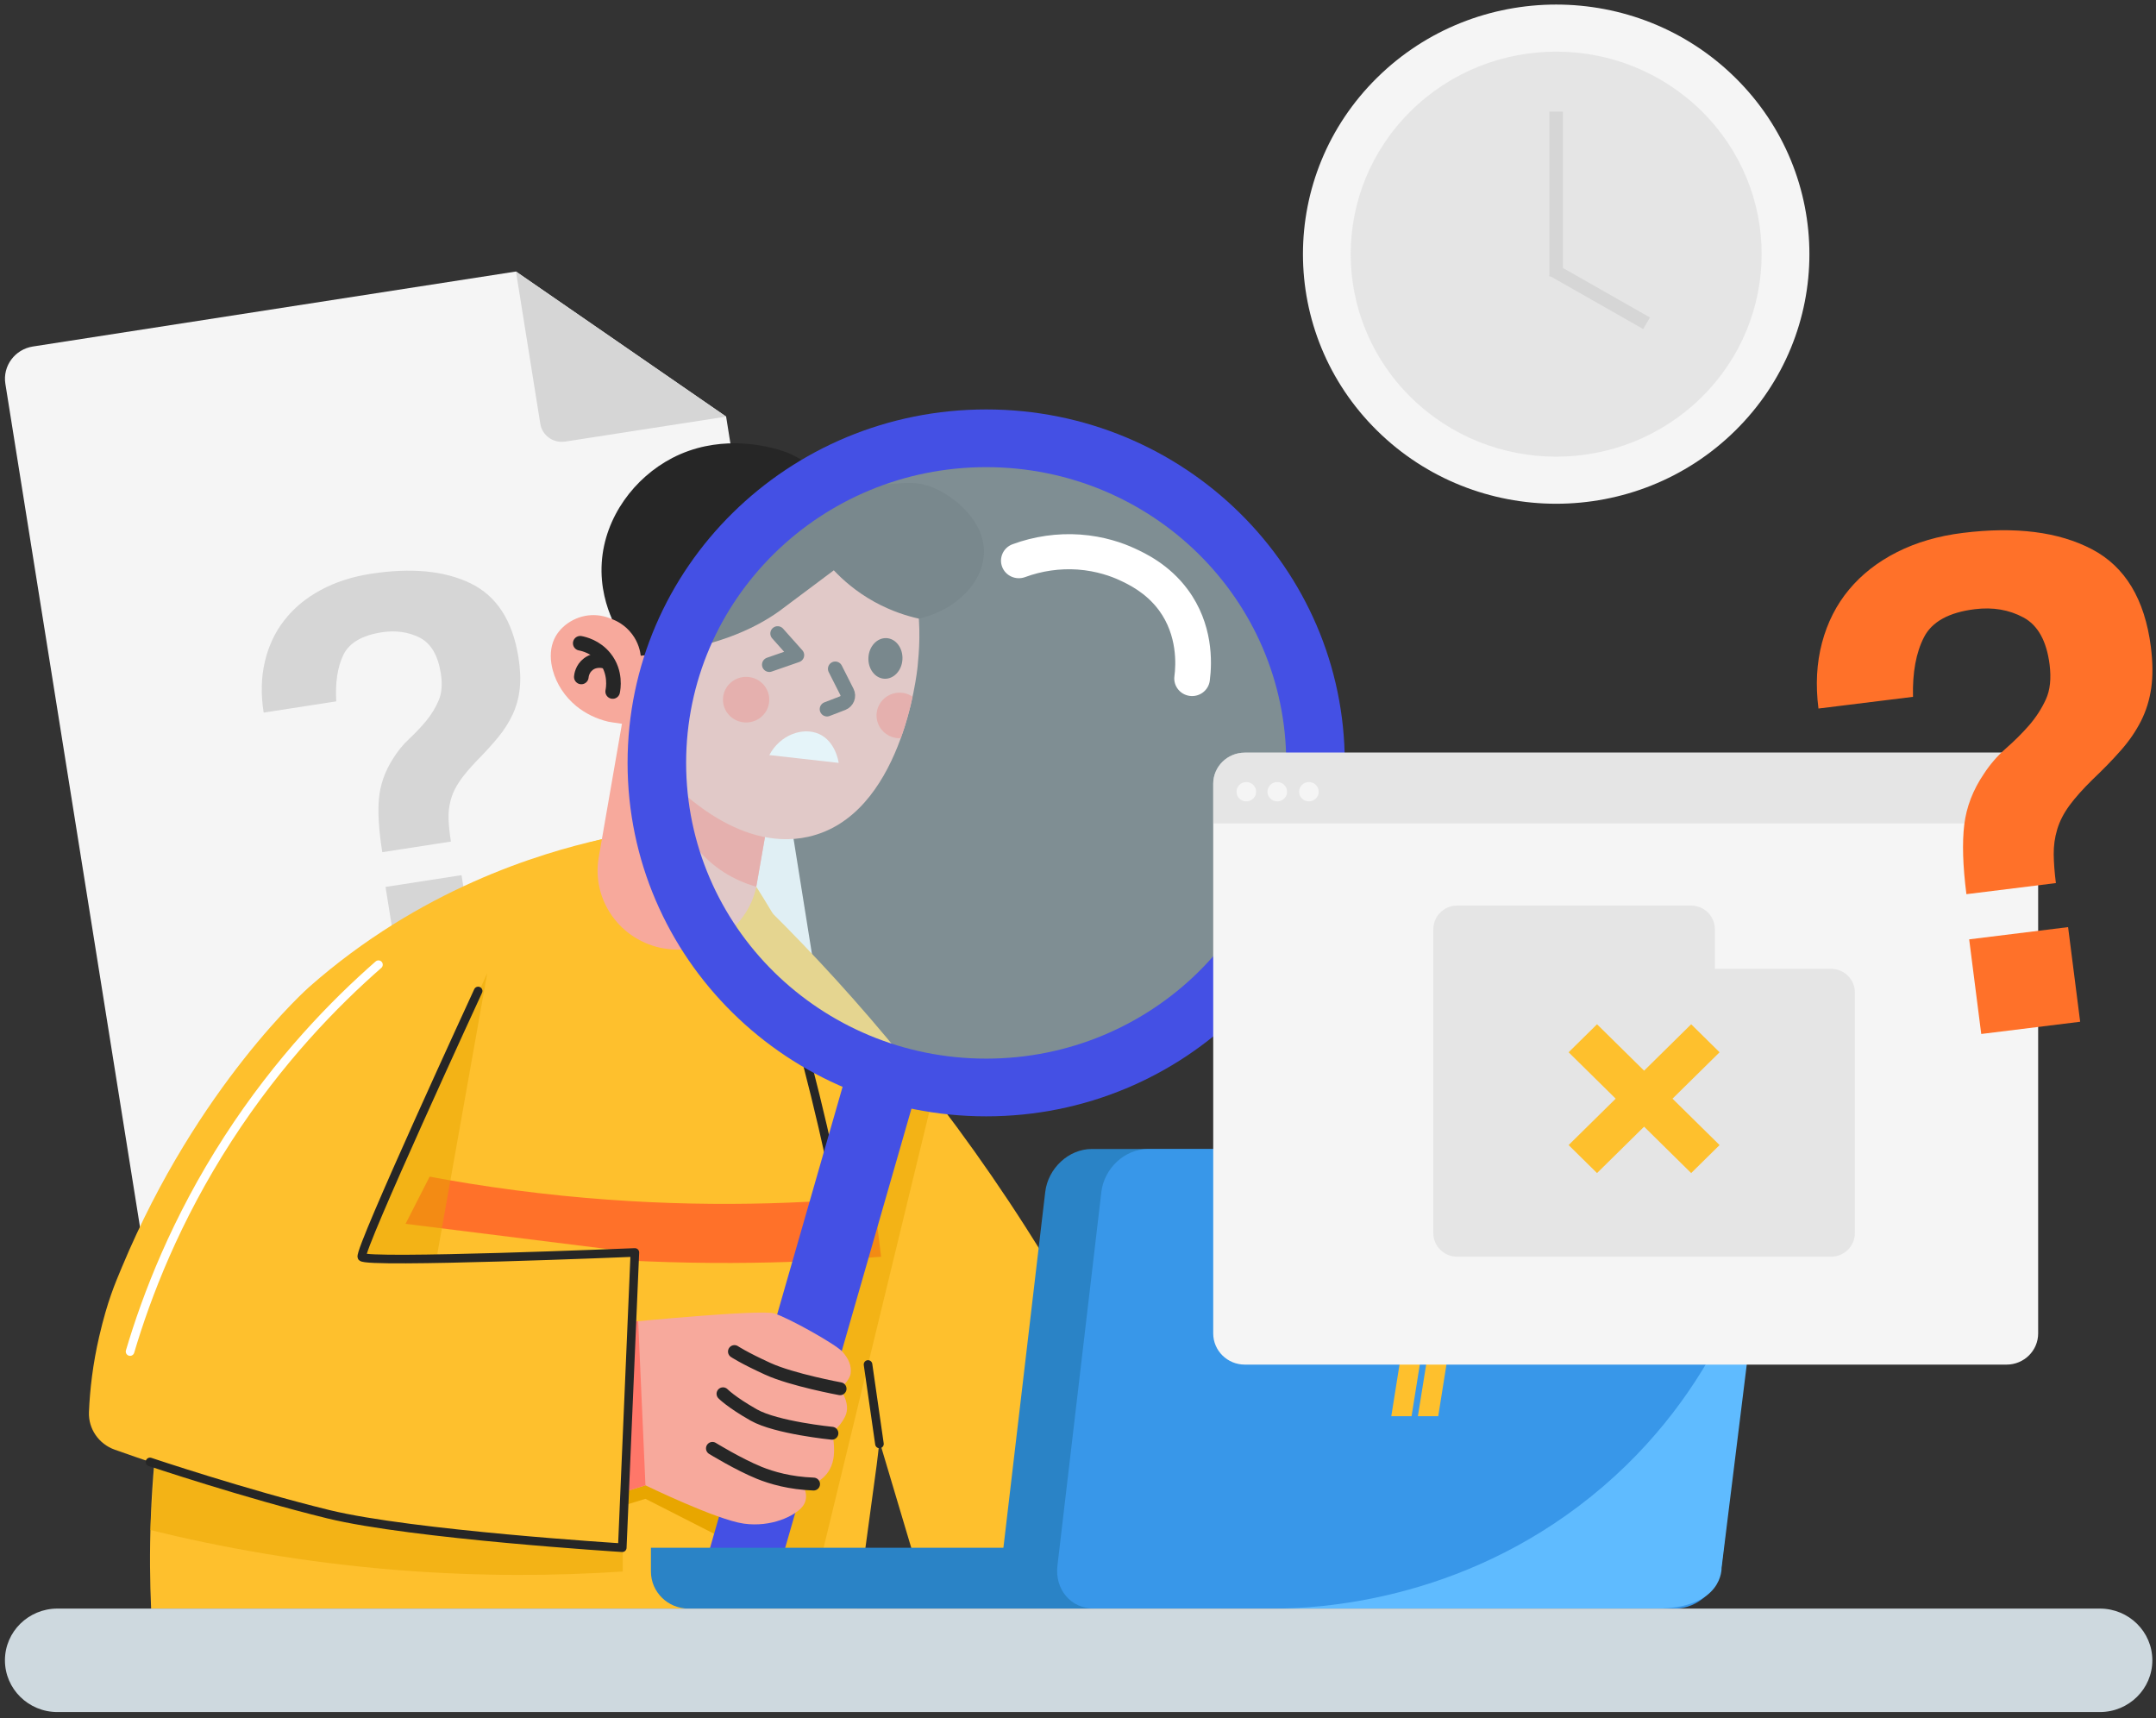 <svg xmlns="http://www.w3.org/2000/svg" width="251" height="200" viewBox="0 0 251 200" fill="none">
<rect x="0" y="0" width="251" height="200" fill="#333333" stroke="none"/>
<g clip-path="url(#clip0_26366_5372)">
<path d="M3.836 40.336C1.732 40.664 0.293 42.607 0.626 44.686L16.544 144.379C16.877 146.452 18.849 147.87 20.958 147.542L94.623 136.113C96.727 135.786 98.166 133.842 97.833 131.763L84.534 48.494L60.069 31.607L3.836 40.336Z" fill="#F5F5F5"/>
<path d="M65.785 51.409L84.535 48.5L60.07 31.613L62.902 49.336C63.12 50.692 64.41 51.618 65.785 51.404V51.409Z" fill="#D6D6D6"/>
<path d="M44.505 99.205C44.099 96.663 43.972 94.59 44.116 92.98C44.259 91.369 44.798 89.827 45.726 88.364C46.26 87.488 46.896 86.703 47.635 86.014C48.375 85.324 49.045 84.612 49.647 83.884C50.243 83.149 50.725 82.358 51.08 81.511C51.436 80.663 51.516 79.613 51.315 78.364C50.977 76.257 50.152 74.873 48.839 74.217C47.526 73.562 46.059 73.359 44.442 73.607C42.127 73.969 40.636 74.85 39.965 76.257C39.295 77.663 39.02 79.46 39.146 81.647L30.697 82.957C30.358 80.85 30.404 78.878 30.828 77.048C31.253 75.217 32.009 73.601 33.11 72.195C34.205 70.788 35.609 69.624 37.317 68.698C39.026 67.771 40.974 67.138 43.158 66.799C47.876 66.065 51.751 66.438 54.783 67.907C57.816 69.376 59.673 72.246 60.355 76.505C60.573 77.884 60.624 79.11 60.504 80.189C60.384 81.268 60.109 82.268 59.673 83.194C59.237 84.121 58.664 85.019 57.953 85.878C57.242 86.737 56.423 87.635 55.494 88.573C54.651 89.454 53.981 90.251 53.494 90.968C53.006 91.686 52.662 92.409 52.468 93.143C52.273 93.878 52.192 94.635 52.221 95.397C52.255 96.166 52.347 97.025 52.496 97.968L44.5 99.205H44.505ZM46.237 111.708L44.884 103.25L53.729 101.878L55.081 110.335L46.237 111.708Z" fill="#D6D6D6"/>
<path d="M87.785 104.205C97.535 113.651 108.88 126.397 119.415 142.871C126.747 154.328 132.181 165.232 136.24 174.825C126.89 178.972 117.547 183.118 108.198 187.26L84.168 106.663L87.779 104.205H87.785Z" fill="#FEC02D"/>
<path d="M70.071 97.69L88.047 103.227C92.971 110.927 95.82 117.746 97.488 122.486C105.267 144.576 102.773 164.79 102.068 170.502C102.068 170.502 102.057 170.598 99.792 187.259H17.592C17.323 181.219 17.374 172.869 18.819 163.079C20.533 151.463 22.126 140.684 29.257 128.842C32.158 124.029 42.241 108.617 61.581 100.555C65.032 99.114 68.013 98.227 70.071 97.69Z" fill="#FEC02D"/>
<path d="M27.785 131.419C37.793 134.583 50.53 137.69 65.509 139.198C79.455 140.605 91.757 140.272 101.719 139.351C102.006 141.667 102.293 143.984 102.579 146.3C91.934 147.153 79.278 147.413 65.113 146.193C49.246 144.825 35.506 141.95 24.34 138.859C25.486 136.379 26.639 133.899 27.785 131.419Z" fill="#FF7129"/>
<path opacity="0.5" d="M104.919 125.221L108.989 126.119L94.165 187.259H85.773L104.919 125.221Z" fill="#E8A600"/>
<path d="M71.66 175.548L75.145 174.48L83.142 178.553L85.154 173.734L75.014 169.893L70.875 171.802L71.66 175.548Z" fill="#E8A600"/>
<path opacity="0.5" d="M17.469 178.107C25.614 180.112 35.359 181.909 46.428 182.785C56.133 183.547 64.909 183.446 72.493 182.943V173.734C54.401 171.74 36.316 169.751 18.225 167.757L17.469 178.107Z" fill="#E8A600"/>
<path d="M77.33 110.42C72.246 109.561 68.835 104.804 69.706 99.793L73.1 80.273L91.506 83.381L88.112 102.9C87.241 107.911 82.415 111.273 77.33 110.414V110.42Z" fill="#F7A99C"/>
<path d="M89.061 97.442L78.159 89.307C78.096 90.352 77.93 95.256 81.61 99.301C83.96 101.883 86.746 102.86 88.041 103.227L89.056 97.442H89.061Z" fill="#FF7769"/>
<path d="M73.729 74.155C73.729 73.85 73.013 73.268 72.8 73.076C72.439 72.748 72.032 72.465 71.597 72.239C70.748 71.799 69.774 71.561 68.817 71.612C66.908 71.708 65.01 72.946 64.38 74.753C64.013 75.804 64.065 76.962 64.357 78.036C64.798 79.652 65.773 81.109 67.074 82.183C68.152 83.07 69.447 83.691 70.811 84.013C71.087 84.075 73.924 84.499 73.918 84.392C73.855 80.979 73.792 77.573 73.729 74.16V74.155Z" fill="#F7A99C"/>
<path d="M71.171 73.911C71.131 75.403 71.062 83.307 77.115 89.945C78.233 91.165 85.645 99.295 94.089 97.414C104.94 94.996 106.745 78.442 106.831 77.544C107.124 74.505 107.984 65.561 101.409 59.573C96.043 54.686 89.233 54.963 88.265 55.019C87.244 55.076 80.727 55.55 75.831 60.923C71.389 65.799 71.234 71.476 71.165 73.917L71.171 73.911Z" fill="#F7A99C"/>
<path d="M101.101 76.556C101.038 77.861 101.869 78.963 102.964 79.014C104.059 79.065 104.999 78.048 105.062 76.743C105.125 75.438 104.294 74.336 103.199 74.285C102.104 74.234 101.164 75.251 101.101 76.556Z" fill="#262626"/>
<path d="M97.239 77.86L98.603 80.555C98.855 81.052 98.62 81.651 98.098 81.855L96.281 82.555" stroke="#262626" stroke-width="1.7" stroke-linecap="round" stroke-linejoin="round"/>
<path d="M84.171 81.324C84.097 82.787 85.243 84.035 86.734 84.103C88.224 84.171 89.485 83.047 89.554 81.578C89.629 80.115 88.482 78.866 86.992 78.798C85.507 78.725 84.24 79.855 84.171 81.324Z" fill="#FF7769"/>
<path d="M71.328 80.499C71.386 80.211 71.758 78.273 70.423 76.596C69.379 75.279 67.946 74.957 67.551 74.884" stroke="#262626" stroke-width="1.7" stroke-linecap="round" stroke-linejoin="round"/>
<path d="M70.507 77.002C70.421 76.974 69.384 76.647 68.501 77.308C67.773 77.856 67.687 78.669 67.676 78.805" stroke="#262626" stroke-width="1.7" stroke-linecap="round" stroke-linejoin="round"/>
<path d="M104.866 80.635C105.382 80.657 105.846 80.832 106.248 81.098C105.944 82.493 105.508 84.171 104.872 85.928C104.786 85.928 104.694 85.945 104.608 85.94C103.124 85.866 101.977 84.623 102.046 83.16C102.12 81.697 103.382 80.567 104.866 80.635Z" fill="#FF7769"/>
<path d="M90.531 73.748L92.772 76.262L89.562 77.375" stroke="#262626" stroke-width="1.7" stroke-linecap="round" stroke-linejoin="round"/>
<path d="M89.562 87.9L97.639 88.81C97.616 88.646 97.261 86.296 95.346 85.442C93.466 84.606 90.818 85.533 89.562 87.906V87.9Z" fill="white"/>
<path d="M71.26 72.076C71.707 72.245 72.756 72.714 73.587 73.822C74.355 74.838 74.538 75.867 74.596 76.335C82.97 75.55 87.808 73.234 90.72 71.144C90.72 71.144 90.933 70.991 97.072 66.392C98.063 67.443 99.611 68.856 101.801 70.064C103.79 71.16 105.63 71.72 106.977 72.019C111.379 71.008 114.446 67.771 114.549 64.387C114.658 60.822 111.442 58.121 109.161 57.003C105.441 55.172 103.727 57.308 98.264 55.901C93.862 54.765 94.028 53.133 89.901 52.15C88.651 51.85 83.475 50.613 78.27 53.313C73.879 55.59 70.4 60.189 70.056 65.488C69.867 68.392 70.663 70.731 71.254 72.076H71.26Z" fill="#262626"/>
<path d="M70.074 97.691C62.685 99.352 48.87 103.544 36.001 114.889C36.001 114.889 23.029 126.323 14.184 147.532C13.399 149.413 12.522 151.396 11.553 155.566C10.802 158.797 10.464 161.78 10.355 164.379C10.275 166.322 11.49 168.096 13.348 168.757C14.981 169.339 16.856 169.989 18.936 170.678C22.794 171.944 31.347 175.396 41.034 176.723C61.24 179.486 72.453 180.175 72.453 180.175L73.92 145.803L47.214 142.47L70.074 97.686V97.691Z" fill="#FEC02D"/>
<path d="M91.652 115.362C95.006 126.927 97.087 136.605 98.399 143.661" stroke="#262626" stroke-linecap="round" stroke-linejoin="round"/>
<path opacity="0.5" d="M56.722 113.289L41.738 146.559H50.807L56.722 113.289Z" fill="#E8A600"/>
<path d="M107.042 125.819L98.945 123.558L81.281 185.002L89.377 187.263L107.042 125.819Z" fill="#4450E4"/>
<path d="M73.333 153.898C73.333 153.898 88.517 152.407 90.134 152.898C91.75 153.39 97.293 156.48 98.079 157.361C98.864 158.243 99.139 159.068 99.03 159.898C98.916 160.723 97.798 161.661 97.798 161.661C98.675 163.005 98.704 163.926 98.52 164.553C98.188 165.666 96.864 166.83 96.852 166.841C96.95 167.186 97.058 167.683 97.087 168.282C97.116 168.853 97.173 170.005 96.594 171.056C95.74 172.615 93.98 173.062 93.591 173.146C93.591 173.146 94.273 174.395 93.378 175.44C92.484 176.485 89.796 177.813 86.609 177.372C83.421 176.932 75.144 172.909 75.144 172.909L72.484 173.728L73.333 153.893V153.898Z" fill="#F7A99C"/>
<path opacity="0.5" d="M114.811 125.222C135.215 125.222 151.756 108.92 151.756 88.81C151.756 68.7 135.215 52.398 114.811 52.398C94.408 52.398 77.867 68.7 77.867 88.81C77.867 108.92 94.408 125.222 114.811 125.222Z" fill="#CDEBF5"/>
<path d="M114.81 47.664C91.755 47.664 73.062 66.087 73.062 88.81C73.062 111.533 91.755 129.956 114.81 129.956C137.865 129.956 156.558 111.533 156.558 88.81C156.558 66.087 137.865 47.664 114.81 47.664ZM114.81 123.238C95.516 123.238 79.878 107.826 79.878 88.81C79.878 69.793 95.516 54.381 114.81 54.381C134.105 54.381 149.743 69.793 149.743 88.81C149.743 107.826 134.105 123.238 114.81 123.238Z" fill="#4450E4"/>
<path d="M97.8 161.666C97.8 161.666 92.205 160.638 89.379 159.344C86.553 158.051 85.504 157.339 85.504 157.339" stroke="#262626" stroke-width="1.5" stroke-linecap="round" stroke-linejoin="round"/>
<path d="M96.852 166.847C96.852 166.847 90.368 166.209 87.743 164.717C85.112 163.226 84.172 162.254 84.172 162.254" stroke="#262626" stroke-width="1.5" stroke-linecap="round" stroke-linejoin="round"/>
<path d="M94.715 172.763C91.941 172.655 89.855 172.045 88.398 171.458C85.974 170.475 82.941 168.61 82.941 168.61" stroke="#262626" stroke-width="1.5" stroke-linecap="round" stroke-linejoin="round"/>
<path d="M73.333 153.898L72.484 173.734L75.144 172.914L74.296 153.808L73.333 153.898Z" fill="#FF7769"/>
<path d="M55.666 115.362C55.666 115.362 41.737 145.548 42.127 146.322C42.522 147.102 73.912 145.802 73.912 145.802L72.445 180.174C72.445 180.174 47.934 178.649 38.235 176.276C28.536 173.903 17.461 170.186 17.461 170.186" stroke="#262626" stroke-linecap="round" stroke-linejoin="round"/>
<path d="M116.72 64.431C116.502 64.906 116.467 65.46 116.668 65.985C117.069 67.041 118.267 67.578 119.339 67.183C121.288 66.46 123.398 66.16 125.444 66.301C127.731 66.465 129.479 67.143 130.316 67.533C131.314 67.996 133.383 68.957 134.931 71.053C137.08 73.974 136.903 77.386 136.725 78.719C136.576 79.838 137.378 80.866 138.513 81.013C139.648 81.16 140.692 80.369 140.841 79.25C141.139 76.99 141.208 72.606 138.29 68.646C136.117 65.697 133.291 64.392 132.082 63.833C130.741 63.211 128.545 62.426 125.742 62.228C123.105 62.042 120.382 62.431 117.877 63.358C117.339 63.556 116.932 63.957 116.714 64.437L116.72 64.431Z" fill="white"/>
<path d="M44.06 112.301C38.992 116.741 32.486 123.368 26.548 132.555C20.449 141.984 17.072 150.831 15.141 157.339" stroke="white" stroke-linecap="round" stroke-linejoin="round"/>
<path d="M75.781 180.181H142.201V187.26H80.161C77.742 187.26 75.781 185.327 75.781 182.943V180.181Z" fill="#2A83C6"/>
<path d="M188.483 187.259H120.797C118.137 187.259 116.245 185.022 116.572 182.259L121.685 138.758C122.012 135.995 124.431 133.758 127.085 133.758H194.771C197.431 133.758 199.322 135.995 198.996 138.758L193.883 182.259C193.556 185.022 191.137 187.259 188.483 187.259Z" fill="#2A83C6"/>
<path d="M195.018 187.259H127.332C124.672 187.259 122.78 185.022 123.107 182.259L128.22 138.758C128.547 135.995 130.966 133.758 133.62 133.758H201.306C203.966 133.758 205.858 135.995 205.531 138.758L200.418 182.259C200.091 185.022 197.672 187.259 195.018 187.259Z" fill="#3897E9"/>
<path d="M205.537 141.261L200.424 182.514C200.424 182.514 200.653 187.26 192.766 187.26H148.473C153.242 187.231 169.94 186.553 185.274 174.175C200.579 161.825 204.563 145.865 205.537 141.261Z" fill="#5FBBFF"/>
<path d="M164.334 164.865H161.973L163.48 155.407H165.842L164.334 164.865Z" fill="#FEC02D"/>
<path d="M167.438 164.864H165.07L166.114 158.345H168.475L167.438 164.864Z" fill="#FEC02D"/>
<path d="M102.385 168.09L101.055 158.842" stroke="#262626" stroke-linecap="round" stroke-linejoin="round"/>
<path d="M233.6 87.617H144.922C142.89 87.617 141.242 89.241 141.242 91.244V155.231C141.242 157.235 142.89 158.858 144.922 158.858H233.6C235.632 158.858 237.28 157.235 237.28 155.231V91.244C237.28 89.241 235.632 87.617 233.6 87.617Z" fill="#F5F5F5"/>
<path opacity="0.5" d="M237.28 95.855V91.239C237.28 89.234 235.635 87.612 233.6 87.612H144.922C142.887 87.612 141.242 89.234 141.242 91.239V95.855H237.28Z" fill="#D6D6D6"/>
<path d="M146.235 92.165C146.235 92.787 145.724 93.29 145.094 93.29C144.463 93.29 143.953 92.787 143.953 92.165C143.953 91.544 144.463 91.041 145.094 91.041C145.724 91.041 146.235 91.544 146.235 92.165Z" fill="#F5F5F5"/>
<path d="M149.84 92.165C149.84 92.787 149.33 93.29 148.699 93.29C148.069 93.29 147.559 92.787 147.559 92.165C147.559 91.544 148.069 91.041 148.699 91.041C149.33 91.041 149.84 91.544 149.84 92.165Z" fill="#F5F5F5"/>
<path d="M153.524 92.165C153.524 92.787 153.013 93.29 152.383 93.29C151.752 93.29 151.242 92.787 151.242 92.165C151.242 91.544 151.752 91.041 152.383 91.041C153.013 91.041 153.524 91.544 153.524 92.165Z" fill="#F5F5F5"/>
<path opacity="0.5" d="M199.644 112.786V108.165C199.644 106.651 198.4 105.419 196.858 105.419H169.653C168.117 105.419 166.867 106.645 166.867 108.165V143.554C166.867 145.068 168.111 146.299 169.653 146.299H213.155C214.691 146.299 215.941 145.073 215.941 143.554V115.526C215.941 114.012 214.697 112.78 213.155 112.78H199.638L199.644 112.786Z" fill="#D6D6D6"/>
<path d="M196.885 119.238L191.405 124.639L185.925 119.238L182.617 122.498L188.097 127.899L182.617 133.3L185.925 136.56L191.405 131.159L196.885 136.56L200.192 133.3L194.712 127.899L200.192 122.498L196.885 119.238Z" fill="#FEC02D"/>
<path d="M244.464 187.259H6.685C3.31 187.259 0.574 189.955 0.574 193.281C0.574 196.607 3.31 199.304 6.685 199.304H244.464C247.838 199.304 250.574 196.607 250.574 193.281C250.574 189.955 247.838 187.259 244.464 187.259Z" fill="#CED9DF"/>
<path d="M228.929 104.097C228.505 100.792 228.425 98.092 228.677 96.013C228.929 93.934 229.692 91.957 230.958 90.092C231.681 88.979 232.541 87.99 233.526 87.126C234.512 86.262 235.412 85.369 236.221 84.443C237.023 83.516 237.677 82.51 238.175 81.426C238.674 80.341 238.817 78.985 238.611 77.358C238.261 74.612 237.247 72.787 235.573 71.884C233.899 70.98 232.007 70.658 229.904 70.918C226.889 71.29 224.917 72.375 223.994 74.172C223.065 75.968 222.641 78.284 222.71 81.121L211.704 82.482C211.354 79.737 211.492 77.183 212.117 74.827C212.741 72.471 213.79 70.403 215.269 68.629C216.748 66.855 218.611 65.398 220.87 64.262C223.122 63.127 225.673 62.387 228.516 62.036C234.661 61.274 239.666 61.912 243.535 63.935C247.404 65.963 249.691 69.748 250.402 75.302C250.631 77.098 250.643 78.686 250.448 80.081C250.247 81.471 249.852 82.759 249.25 83.945C248.648 85.132 247.868 86.267 246.911 87.352C245.954 88.442 244.853 89.572 243.615 90.748C242.486 91.855 241.586 92.866 240.921 93.77C240.256 94.68 239.78 95.606 239.499 96.55C239.213 97.499 239.081 98.471 239.092 99.459C239.104 100.453 239.19 101.572 239.345 102.804L228.935 104.092L228.929 104.097ZM230.655 120.368L229.25 109.352L240.766 107.928L242.171 118.945L230.655 120.368Z" fill="#FF7129"/>
<path d="M202.015 50.133C213.528 38.785 213.528 20.388 202.015 9.041C190.502 -2.306 171.836 -2.306 160.323 9.041C148.81 20.388 148.81 38.785 160.323 50.133C171.836 61.48 190.502 61.48 202.015 50.133Z" fill="#F5F5F5"/>
<path opacity="0.5" d="M198.083 46.258C207.425 37.051 207.425 22.123 198.083 12.916C188.742 3.709 173.596 3.709 164.254 12.916C154.913 22.123 154.913 37.051 164.254 46.258C173.596 55.464 188.742 55.464 198.083 46.258Z" fill="#D6D6D6"/>
<path d="M181.955 12.992H180.379V32.178H181.955V12.992Z" fill="#D6D6D6"/>
<path d="M181.163 30.744L180.375 32.09L191.296 38.304L192.085 36.959L181.163 30.744Z" fill="#D6D6D6"/>
</g>
<defs>
<clipPath id="clip0_26366_5372">
<rect width="250" height="198.78" fill="white" transform="translate(0.574 0.529)"/>
</clipPath>
</defs>
</svg>